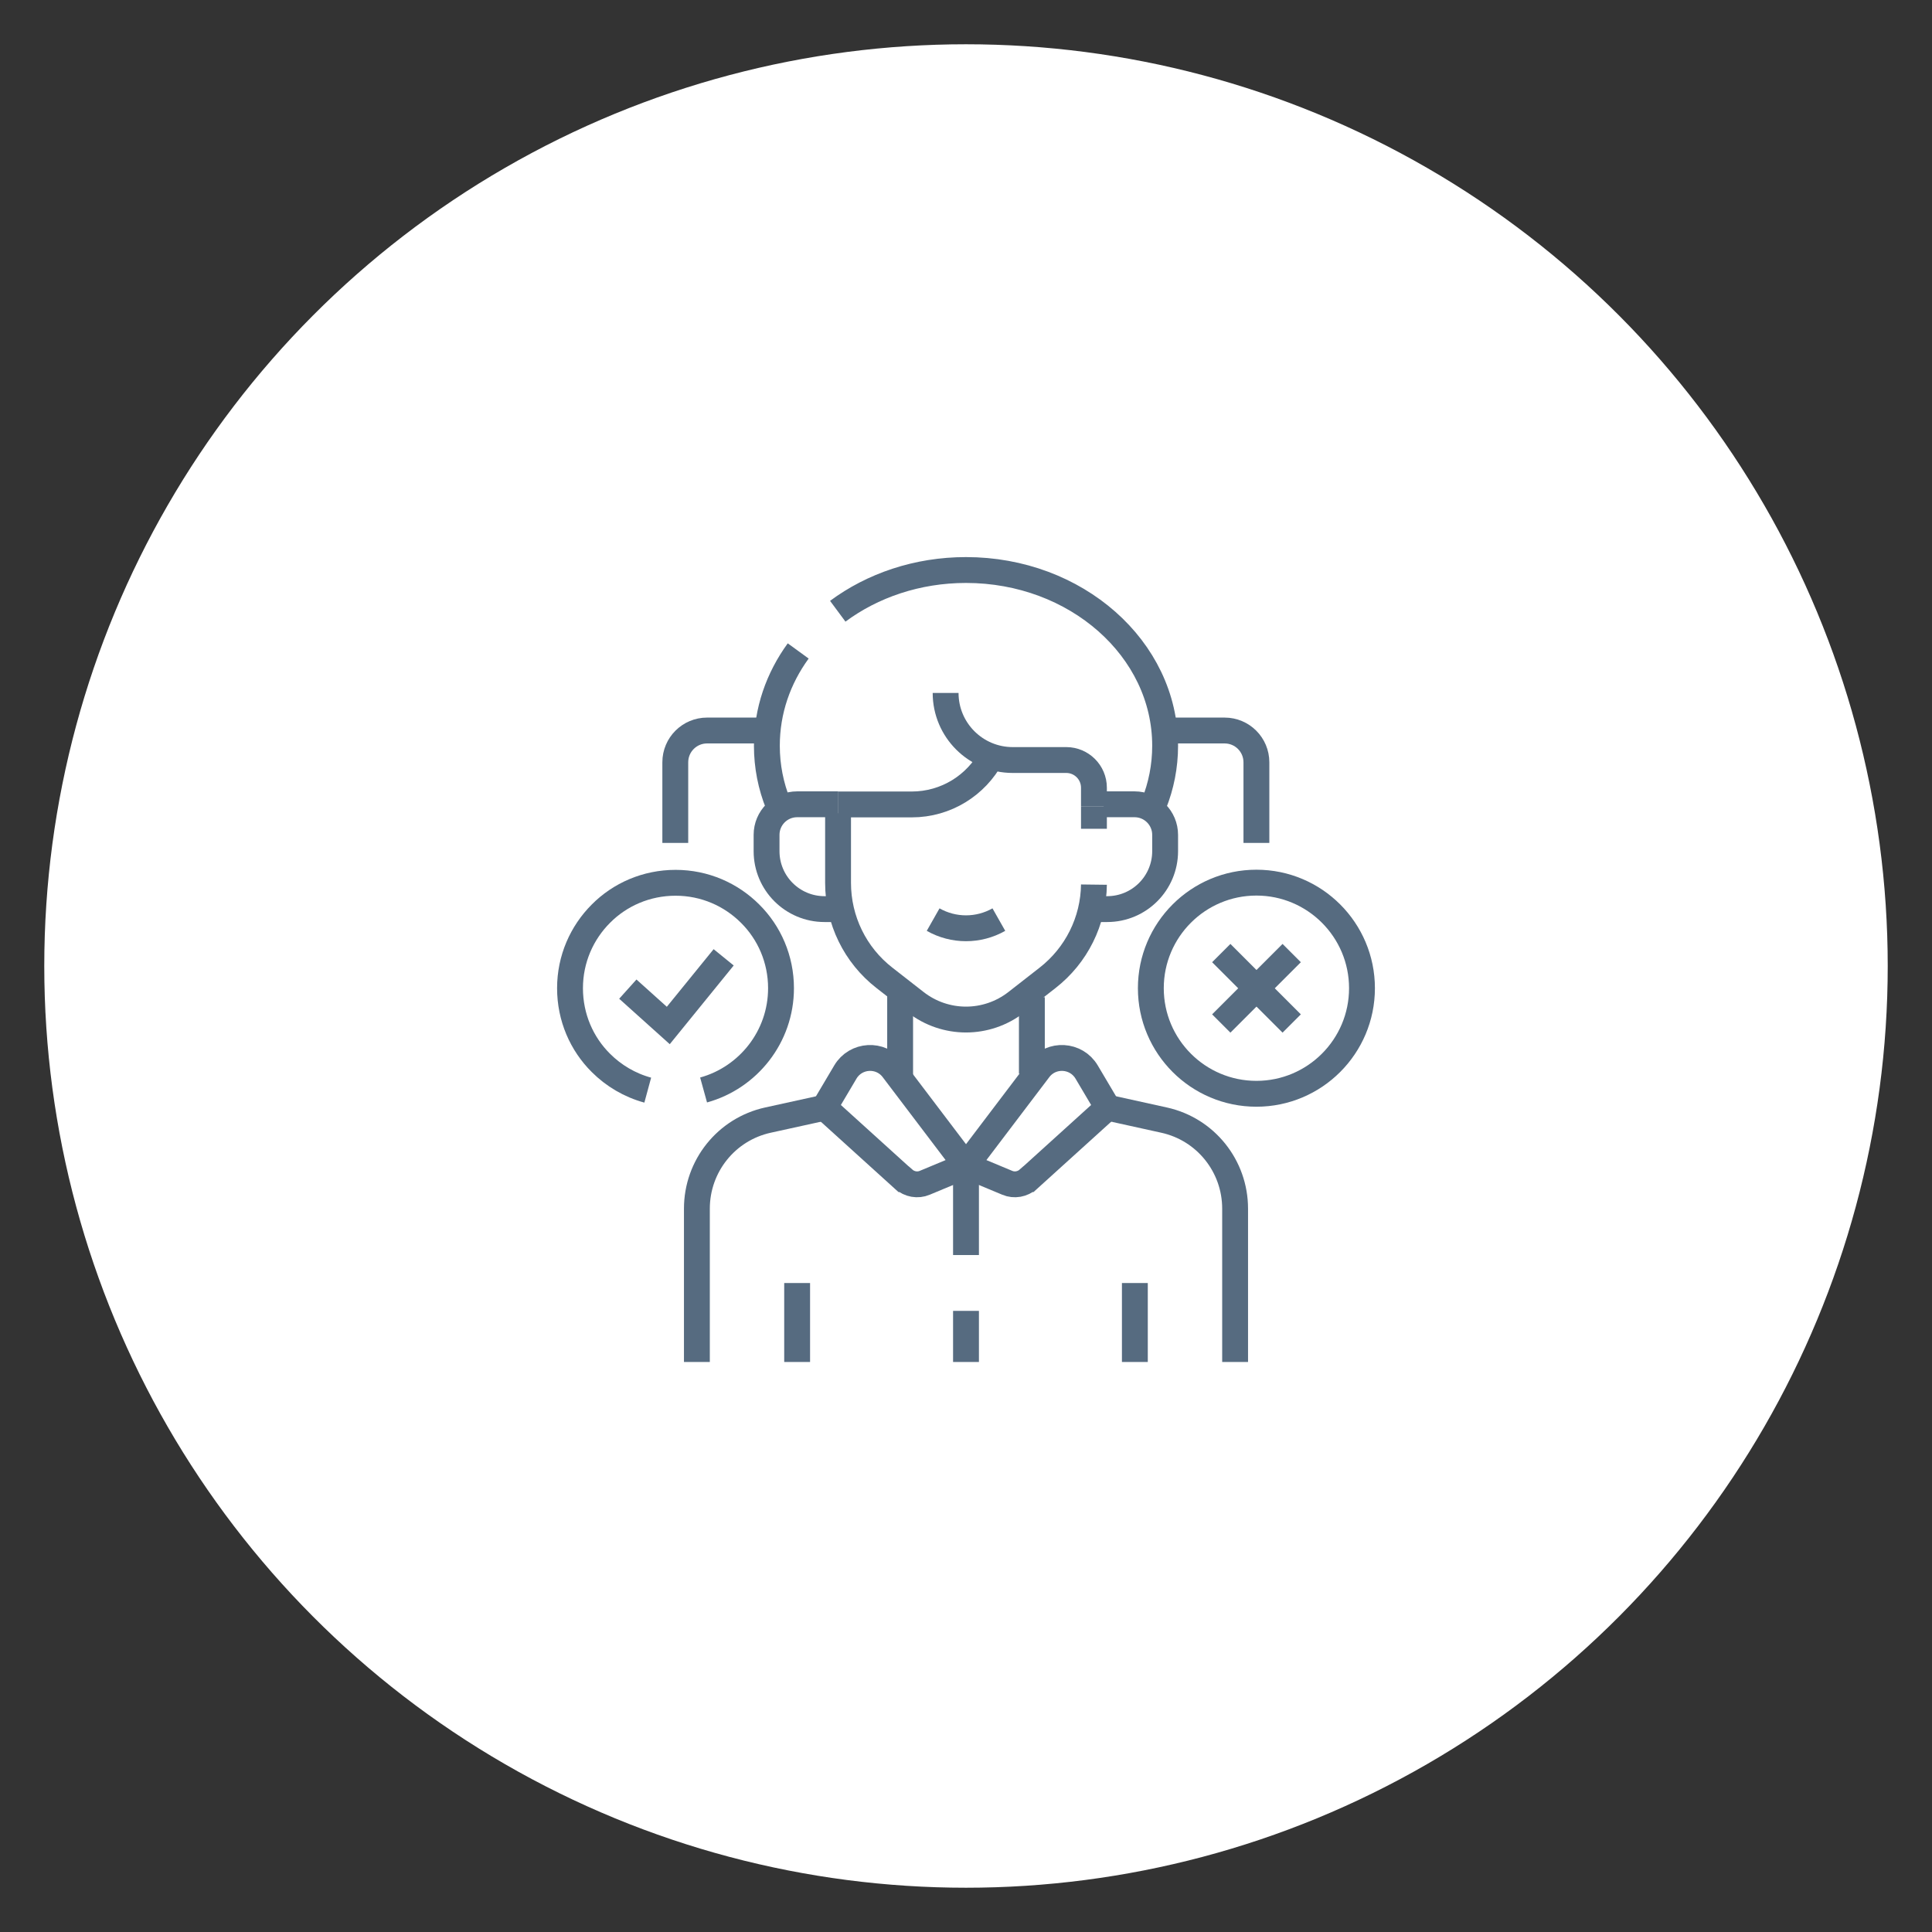 <?xml version="1.0" encoding="UTF-8"?><svg id="Layer_1" xmlns="http://www.w3.org/2000/svg" viewBox="0 0 127 127"><rect x="0" y="0" width="127" height="127" fill="#333333" stroke="none"/><defs><style>.cls-1{fill:#fff;stroke-width:0px;}.cls-2{fill:none;stroke:#566b80;stroke-miterlimit:10;stroke-width:1.7px;}</style></defs><circle class="cls-1" cx="63.5" cy="63.5" r="60.59"/><path class="cls-2" d="M76.85,48.02h3.65c1.16,0,2.09.94,2.09,2.09v5.3"/><path class="cls-2" d="M44.39,55.41v-5.3c0-1.16.94-2.09,2.09-2.09h3.62"/><path class="cls-2" d="M53.94,72.87l-3.46.76c-2.73.6-4.67,3.02-4.67,5.82h0v10.08"/><line class="cls-2" x1="59.17" y1="65.39" x2="59.17" y2="70.69"/><line class="cls-2" x1="67.83" y1="70.58" x2="67.83" y2="65.55"/><path class="cls-2" d="M81.19,89.53v-10.08h0c0-2.8-1.94-5.22-4.67-5.82l-3.72-.82"/><line class="cls-2" x1="63.5" y1="89.53" x2="63.5" y2="86.17"/><polyline class="cls-2" points="63.5 82.5 63.5 76.62 63.5 76.47"/><path class="cls-2" d="M59.39,77.51l-5.2-4.71,1.38-2.33c.68-1.15,2.32-1.25,3.13-.18l4.8,6.33-2.71,1.13c-.47.2-1.01.1-1.39-.24Z"/><path class="cls-2" d="M67.61,77.51l5.2-4.71-1.38-2.33c-.68-1.15-2.32-1.25-3.13-.18l-4.8,6.33,2.71,1.13c.47.2,1.01.1,1.39-.24Z"/><path class="cls-2" d="M55.09,59.76h-.89c-2.1,0-3.81-1.7-3.81-3.81v-1.07c0-1.11.9-2.01,2.01-2.01h2.69"/><path class="cls-2" d="M72.55,52.87h2.03c1.11,0,2.01.9,2.01,2.01v1.07c0,2.1-1.7,3.81-3.81,3.81h-.67"/><path class="cls-2" d="M55.07,40.18c2.28-1.69,5.22-2.71,8.43-2.71,7.23,0,13.09,5.17,13.09,11.55,0,1.35-.26,2.64-.74,3.84"/><path class="cls-2" d="M52.47,42.79c-1.31,1.8-2.06,3.93-2.06,6.23,0,1.35.26,2.65.75,3.86"/><line class="cls-2" x1="71.91" y1="54.48" x2="71.91" y2="53.02"/><path class="cls-2" d="M55.09,53.46v4.58c0,2.44,1.12,4.74,3.05,6.24l2.05,1.6c1.95,1.52,4.67,1.52,6.62,0l2.05-1.6c1.9-1.48,3.02-3.73,3.05-6.13"/><path class="cls-2" d="M61.34,60.45c1.34.76,2.98.76,4.32,0"/><path class="cls-2" d="M65.17,49.74c-1,1.87-2.97,3.14-5.24,3.14h-4.85"/><path class="cls-2" d="M62.16,45.55c0,2.44,1.98,4.41,4.41,4.41h3.52c1,0,1.82.81,1.82,1.82v1.24"/><line class="cls-2" x1="74.6" y1="84.34" x2="74.6" y2="89.53"/><line class="cls-2" x1="52.4" y1="84.34" x2="52.4" y2="89.53"/><path class="cls-2" d="M42.58,71.66c-1.18-.32-2.24-.95-3.08-1.79-1.26-1.25-2.03-2.99-2.03-4.91s.78-3.65,2.03-4.9c1.25-1.26,2.99-2.03,4.91-2.03s3.65.78,4.9,2.03c1.26,1.25,2.03,2.99,2.03,4.9,0,3.19-2.16,5.88-5.09,6.69"/><polyline class="cls-2" points="47.57 62.93 43.93 67.41 41.27 65.02"/><path class="cls-2" d="M82.59,71.9h0c3.83,0,6.94-3.11,6.94-6.94h0c0-3.83-3.11-6.94-6.94-6.94h0c-3.83,0-6.94,3.11-6.94,6.94h0c0,3.83,3.11,6.94,6.94,6.94Z"/><line class="cls-2" x1="80.28" y1="67.28" x2="84.91" y2="62.65"/><line class="cls-2" x1="84.91" y1="67.28" x2="80.28" y2="62.65"/></svg>